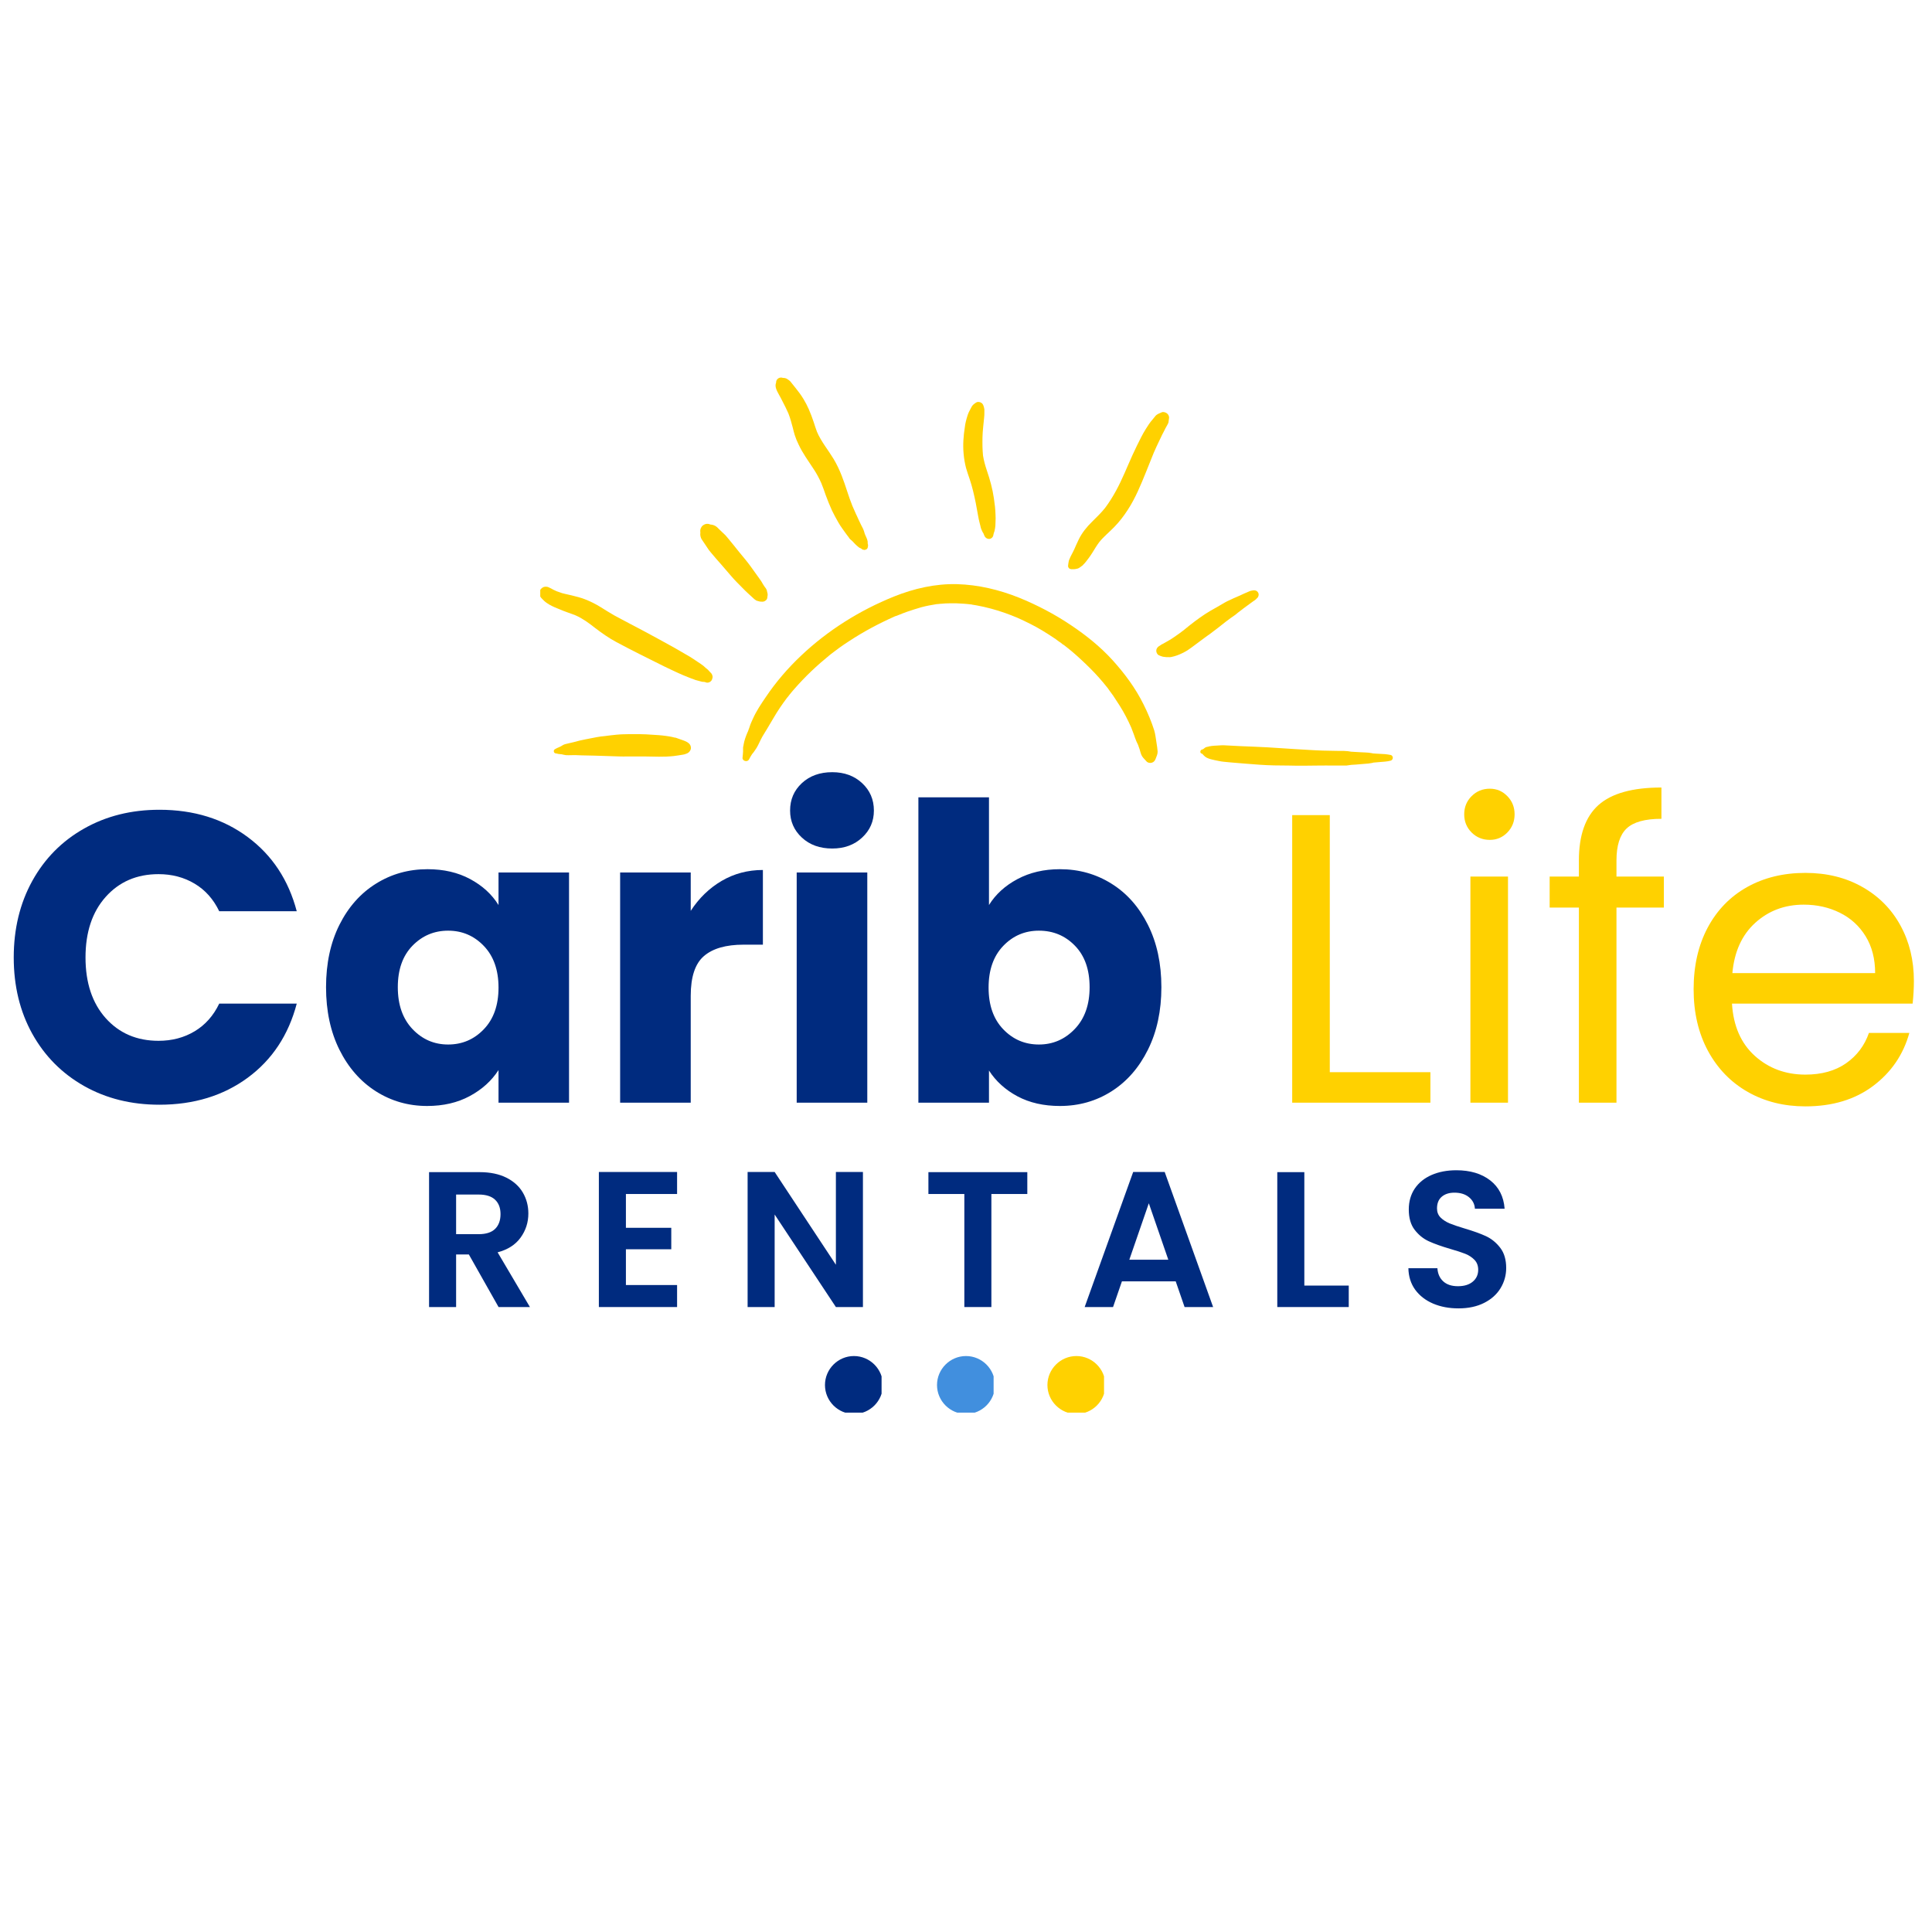<svg xmlns="http://www.w3.org/2000/svg" xmlns:xlink="http://www.w3.org/1999/xlink" width="512" viewBox="0 0 384 384" height="512" preserveAspectRatio="xMidYMid meet"><defs><g></g><clipPath id="60b13672a8"><path d="M 238 148 L 276.879 148 L 276.879 152.227 L 238 152.227 Z M 238 148 " clip-rule="nonzero"></path></clipPath><clipPath id="2ab23480e0"><path d="M 107.379 116 L 142 116 L 142 136 L 107.379 136 Z M 107.379 116 " clip-rule="nonzero"></path></clipPath><clipPath id="65c20671a5"><path d="M 186.238 269.523 L 197.488 269.523 L 197.488 280.773 L 186.238 280.773 Z M 186.238 269.523 " clip-rule="nonzero"></path></clipPath><clipPath id="8f826842a3"><path d="M 208.184 269.523 L 219.434 269.523 L 219.434 280.773 L 208.184 280.773 Z M 208.184 269.523 " clip-rule="nonzero"></path></clipPath><clipPath id="fda7c95ad0"><path d="M 163.969 269.523 L 175.219 269.523 L 175.219 280.773 L 163.969 280.773 Z M 163.969 269.523 " clip-rule="nonzero"></path></clipPath></defs><path fill="#ffd100" d="M 147.746 148.352 C 147.773 147.945 147.719 148.406 147.746 148.352 Z M 147.746 148.352 " fill-opacity="1" fill-rule="nonzero"></path><path fill="#ffd100" d="M 220.094 136.605 C 220.012 136.496 219.906 136.387 220.203 136.738 C 220.203 136.711 220.176 136.711 220.176 136.684 C 220.148 136.633 220.121 136.633 220.094 136.605 Z M 220.094 136.605 " fill-opacity="1" fill-rule="nonzero"></path><path fill="#ffd100" d="M 148.852 150.973 C 149.039 150.621 149.23 150.27 149.445 149.945 C 149.5 149.891 149.555 149.809 149.582 149.758 C 149.609 149.73 149.609 149.703 149.637 149.703 C 149.637 149.703 149.66 149.676 149.66 149.676 C 149.797 149.512 149.906 149.352 150.012 149.188 C 150.527 148.516 150.852 147.73 151.227 146.973 C 151.578 146.246 152.039 145.598 152.445 144.895 C 153.309 143.492 154.09 142.031 155.008 140.684 C 155.469 140.008 155.926 139.359 156.414 138.711 C 156.414 138.711 156.414 138.684 156.441 138.684 C 156.496 138.629 156.547 138.547 156.602 138.496 C 156.738 138.332 156.844 138.172 156.98 138.008 C 157.25 137.656 157.547 137.332 157.844 136.98 C 158.926 135.738 160.059 134.551 161.246 133.418 C 162.438 132.281 163.68 131.203 164.973 130.148 C 165.137 130.016 165.297 129.906 165.461 129.77 C 165.027 130.121 165.598 129.664 165.676 129.609 C 166.027 129.34 166.406 129.07 166.758 128.801 C 167.434 128.312 168.105 127.855 168.781 127.422 C 171.617 125.559 174.645 123.938 177.75 122.559 C 177.855 122.508 177.965 122.453 178.102 122.426 C 178.102 122.426 178.125 122.426 178.125 122.426 C 178.344 122.344 178.531 122.262 178.746 122.184 C 179.262 121.965 179.773 121.777 180.289 121.59 C 181.234 121.266 182.176 120.969 183.121 120.695 C 184.121 120.426 185.148 120.238 186.176 120.074 C 186.176 120.074 186.203 120.074 186.203 120.074 C 186.309 120.051 186.418 120.051 186.527 120.051 C 186.742 120.023 186.957 119.996 187.176 119.996 C 187.66 119.941 188.172 119.914 188.66 119.914 C 189.633 119.887 190.605 119.914 191.574 119.996 C 192.035 120.023 192.469 120.074 192.926 120.129 C 192.953 120.129 193.008 120.129 193.062 120.129 C 193.035 120.129 193.008 120.129 192.98 120.129 C 193.062 120.129 193.168 120.156 193.25 120.184 C 193.52 120.238 193.816 120.266 194.086 120.32 C 196.004 120.672 197.922 121.184 199.758 121.832 C 200.191 121.992 200.621 122.156 201.055 122.316 C 201.246 122.398 201.461 122.48 201.648 122.559 C 201.758 122.613 201.891 122.668 202 122.695 C 202.055 122.723 202.109 122.75 202.137 122.75 C 203.027 123.156 203.918 123.559 204.809 124.02 C 206.375 124.801 207.859 125.719 209.32 126.691 C 209.672 126.91 209.996 127.152 210.316 127.395 C 210.48 127.504 210.641 127.637 210.832 127.746 C 211.02 127.879 211.238 128.125 211.426 128.18 C 211.48 128.203 211.508 128.23 211.562 128.285 C 211.723 128.422 211.883 128.527 212.047 128.664 C 212.371 128.934 212.723 129.203 213.047 129.473 C 214.316 130.555 215.559 131.715 216.746 132.902 C 217.906 134.066 219.016 135.309 220.039 136.605 C 220.066 136.633 220.094 136.656 220.094 136.684 C 220.121 136.711 220.121 136.711 220.148 136.738 C 220.148 136.738 220.148 136.738 220.176 136.766 C 220.203 136.793 220.23 136.82 220.23 136.848 C 220.23 136.848 220.203 136.82 220.203 136.82 C 220.285 136.953 220.391 137.062 220.473 137.199 C 220.742 137.551 220.984 137.926 221.258 138.277 C 221.715 138.953 222.148 139.629 222.578 140.305 C 223.445 141.68 224.199 143.141 224.848 144.625 C 224.875 144.68 224.93 144.812 224.93 144.84 C 225.012 145.031 225.09 145.219 225.145 145.406 C 225.309 145.812 225.441 146.191 225.578 146.598 C 225.738 147.082 225.953 147.543 226.172 148 C 226.172 148 226.172 148.027 226.199 148.027 C 226.199 148.055 226.227 148.082 226.227 148.109 C 226.227 148.137 226.254 148.164 226.254 148.215 C 226.332 148.434 226.414 148.676 226.496 148.891 C 226.656 149.352 226.738 149.918 227.008 150.324 C 227.25 150.703 227.602 151 227.871 151.324 C 228.117 151.621 228.574 151.699 228.926 151.594 C 229.332 151.484 229.547 151.188 229.684 150.836 C 229.871 150.352 230.113 149.863 230.086 149.352 C 230.059 148.812 229.953 148.242 229.871 147.676 C 229.816 147.27 229.734 146.867 229.684 146.461 C 229.656 146.324 229.547 145.57 229.656 146.301 C 229.602 145.895 229.52 145.57 229.41 145.164 C 228.844 143.383 228.117 141.652 227.277 139.98 C 225.684 136.766 223.523 133.848 221.121 131.203 C 218.664 128.5 215.855 126.262 212.828 124.234 C 209.617 122.074 206.105 120.238 202.512 118.781 C 198.598 117.215 194.41 116.215 190.199 116.105 C 185.906 115.996 181.664 116.969 177.695 118.562 C 170.863 121.316 164.516 125.289 159.168 130.367 C 156.574 132.824 154.227 135.551 152.227 138.52 C 151.281 139.898 150.309 141.355 149.637 142.871 C 149.418 143.355 149.176 143.867 149.016 144.383 C 148.961 144.57 148.879 144.762 148.824 144.949 C 148.934 144.543 148.77 145.109 148.742 145.164 C 148.691 145.301 148.637 145.461 148.555 145.598 C 148.23 146.379 147.934 147.164 147.797 148 C 147.773 148.242 147.746 148.352 147.719 148.379 C 147.719 148.434 147.719 148.488 147.691 148.566 C 147.691 148.648 147.691 148.73 147.691 148.785 C 147.691 148.973 147.691 149.16 147.691 149.352 C 147.691 149.781 147.609 150.188 147.582 150.621 C 147.555 151.297 148.555 151.512 148.852 150.973 Z M 148.852 150.973 " fill-opacity="1" fill-rule="nonzero"></path><g clip-path="url(#60b13672a8)"><path fill="#ffd100" d="M 261.926 152.16 C 263.008 152.133 264.09 152.16 265.195 152.16 C 265.734 152.16 266.277 152.16 266.816 152.16 C 267.086 152.16 267.328 152.16 267.598 152.16 C 267.895 152.133 268.246 152.078 268.57 152.023 C 269.164 151.996 269.785 151.945 270.379 151.891 C 270.703 151.863 271.027 151.836 271.352 151.809 C 271.758 151.781 272.164 151.754 272.543 151.672 C 272.703 151.645 272.84 151.621 273 151.566 C 273 151.566 273.027 151.566 273.027 151.566 C 273.027 151.566 273.027 151.566 273.055 151.566 C 273.164 151.566 273.242 151.539 273.352 151.539 C 273.676 151.512 274 151.484 274.324 151.457 C 274.648 151.43 274.973 151.402 275.297 151.375 C 275.672 151.348 276.051 151.27 276.402 151.188 C 276.645 151.133 276.836 150.863 276.836 150.621 C 276.836 150.379 276.672 150.105 276.402 150.055 C 276.023 150 275.672 149.918 275.297 149.891 C 274.973 149.863 274.648 149.863 274.324 149.836 C 274 149.809 273.676 149.809 273.352 149.781 C 273.27 149.781 273.188 149.781 273.082 149.758 C 273.055 149.758 273 149.758 272.973 149.758 C 272.84 149.73 272.676 149.703 272.543 149.676 C 271.84 149.539 271.082 149.566 270.379 149.512 C 269.785 149.484 269.164 149.434 268.57 149.406 C 267.625 149.215 266.652 149.242 265.68 149.242 C 264.762 149.215 263.844 149.215 262.953 149.188 C 262.035 149.16 261.09 149.109 260.172 149.055 C 259.254 149 258.336 148.945 257.445 148.891 C 255.609 148.785 253.797 148.648 251.961 148.539 C 250.152 148.434 248.316 148.379 246.48 148.297 C 245.453 148.242 244.398 148.191 243.375 148.137 C 242.859 148.109 242.348 148.164 241.836 148.191 C 241.484 148.215 241.133 148.215 240.781 148.27 C 240.672 148.297 240.566 148.324 240.43 148.324 C 240.215 148.379 240.023 148.434 239.809 148.516 C 239.918 148.461 240 148.434 240.105 148.379 C 240.023 148.406 239.918 148.434 239.836 148.461 C 239.648 148.516 239.484 148.594 239.352 148.73 C 239.484 148.621 239.512 148.594 239.43 148.676 C 239.324 148.758 239.215 148.836 239.105 148.918 C 239.027 148.945 238.973 148.973 238.891 148.973 C 238.566 149.082 238.434 149.594 238.781 149.758 C 238.836 149.781 238.891 149.809 238.973 149.836 C 238.973 149.836 239 149.863 239.027 149.863 C 239.055 149.891 239.055 149.891 239.055 149.918 C 239.082 149.973 239.133 150.027 239.188 150.078 C 239.379 150.297 239.594 150.457 239.836 150.594 C 240.324 150.836 240.863 150.973 241.402 151.078 C 241.996 151.188 242.59 151.348 243.211 151.402 C 243.672 151.457 244.156 151.484 244.617 151.539 C 246.535 151.699 248.453 151.863 250.367 151.996 C 252.285 152.133 254.203 152.16 256.148 152.16 C 258.094 152.215 260.012 152.188 261.926 152.16 Z M 261.926 152.16 " fill-opacity="1" fill-rule="nonzero"></path></g><path fill="#ffd100" d="M 239.027 149.945 L 239.082 150.027 C 239.082 150.027 239.082 150 239.055 150 C 239.055 150 239.027 149.973 239.027 149.945 Z M 239.027 149.945 " fill-opacity="1" fill-rule="nonzero"></path><path fill="#ffd100" d="M 233.383 130.445 C 234.059 130.258 234.73 129.961 235.352 129.637 C 235.895 129.367 236.379 129.016 236.867 128.664 C 237.352 128.312 237.836 127.961 238.324 127.582 C 239.027 127.043 239.754 126.531 240.484 125.992 C 240.348 126.098 240.215 126.18 240.105 126.289 C 240.754 125.773 241.457 125.289 242.105 124.773 C 242.617 124.371 243.133 123.965 243.645 123.559 C 243.969 123.316 244.293 123.074 244.617 122.832 C 245.129 122.48 245.668 122.129 246.129 121.695 C 246.02 121.777 245.914 121.859 245.832 121.938 C 246.266 121.617 246.695 121.266 247.129 120.941 C 247.559 120.617 247.992 120.293 248.453 119.969 C 248.668 119.805 248.91 119.645 249.125 119.48 C 249.289 119.375 249.477 119.266 249.613 119.129 C 249.719 119.023 249.801 118.914 249.91 118.832 C 250.18 118.562 250.262 118.078 250.043 117.754 C 249.828 117.402 249.449 117.266 249.02 117.348 C 248.883 117.375 248.723 117.402 248.586 117.43 C 248.398 117.484 248.18 117.59 247.992 117.672 C 247.75 117.781 247.48 117.887 247.234 117.996 C 246.723 118.238 246.211 118.484 245.668 118.699 C 245.777 118.645 245.887 118.617 245.992 118.562 C 245.453 118.781 244.941 119.023 244.426 119.266 C 243.727 119.562 243.078 119.969 242.43 120.348 C 241.809 120.695 241.16 121.074 240.539 121.426 C 239.16 122.238 237.863 123.184 236.594 124.18 C 236.082 124.586 235.598 124.992 235.082 125.395 C 234.516 125.828 233.949 126.234 233.383 126.613 C 233.086 126.828 232.789 127.016 232.465 127.207 C 232.301 127.312 232.168 127.395 232.004 127.477 C 231.922 127.531 231.844 127.559 231.762 127.609 C 231.652 127.664 231.574 127.719 231.492 127.773 C 231.52 127.746 231.52 127.746 231.547 127.719 C 231.41 127.828 231.25 127.906 231.086 127.988 C 231.031 128.016 230.953 128.07 230.871 128.098 C 230.762 128.152 230.68 128.23 230.602 128.285 C 230.52 128.34 230.41 128.395 230.328 128.449 C 230.031 128.664 229.816 128.961 229.816 129.34 C 229.816 129.664 230.008 130.094 230.328 130.23 C 230.465 130.285 230.629 130.367 230.762 130.418 C 230.844 130.445 230.898 130.445 230.977 130.473 C 231.031 130.5 231.086 130.527 231.141 130.527 C 231.273 130.555 231.41 130.555 231.547 130.582 C 231.625 130.582 231.68 130.582 231.762 130.609 C 231.895 130.609 232.031 130.609 232.195 130.609 C 232.57 130.664 232.977 130.555 233.383 130.445 Z M 233.383 130.445 " fill-opacity="1" fill-rule="nonzero"></path><path fill="#ffd100" d="M 213.965 113.055 C 214.262 113.027 214.531 112.867 214.773 112.676 C 214.91 112.566 215.07 112.461 215.207 112.352 C 215.207 112.352 215.234 112.324 215.234 112.324 C 215.262 112.297 215.289 112.27 215.316 112.242 C 215.289 112.27 215.262 112.27 215.234 112.297 C 215.664 111.922 216.016 111.406 216.367 110.949 C 216.637 110.598 216.883 110.219 217.125 109.84 C 217.555 109.137 217.988 108.41 218.5 107.734 C 219.391 106.625 220.527 105.734 221.5 104.711 C 222.5 103.684 223.391 102.523 224.172 101.305 C 225.684 98.984 226.738 96.391 227.766 93.852 C 228.277 92.582 228.789 91.289 229.305 90.02 C 229.656 89.207 230.031 88.398 230.41 87.613 C 230.602 87.211 230.816 86.777 231.004 86.371 C 231.113 86.156 231.223 85.969 231.328 85.75 C 231.438 85.562 231.52 85.348 231.625 85.156 C 231.762 84.941 231.871 84.699 232.004 84.48 C 232.059 84.375 232.113 84.266 232.168 84.156 C 232.168 84.129 232.246 83.996 232.246 83.941 C 232.273 83.805 232.273 83.645 232.301 83.508 C 232.301 83.457 232.328 83.375 232.328 83.32 C 232.383 83.133 232.383 82.914 232.328 82.727 C 232.273 82.535 232.168 82.375 232.031 82.238 C 231.789 81.996 231.301 81.809 230.926 81.941 C 230.492 82.133 229.98 82.293 229.656 82.672 C 229.465 82.914 229.277 83.133 229.086 83.375 C 228.574 83.941 228.141 84.617 227.738 85.266 C 227.387 85.805 227.09 86.371 226.793 86.938 C 226.199 88.102 225.633 89.262 225.09 90.449 C 224.012 92.828 223.066 95.258 221.824 97.527 C 221.176 98.715 220.473 99.848 219.664 100.93 C 218.879 101.926 217.961 102.793 217.07 103.684 C 216.016 104.711 215.07 105.871 214.422 107.195 C 214.047 107.949 213.723 108.707 213.398 109.461 C 213.449 109.328 213.504 109.191 213.559 109.059 C 213.449 109.301 213.344 109.57 213.207 109.812 C 213.074 110.109 212.883 110.379 212.75 110.703 C 212.723 110.758 212.695 110.84 212.668 110.895 C 212.641 110.949 212.613 111 212.586 111.082 C 212.48 111.273 212.426 111.488 212.398 111.676 C 212.344 111.945 212.316 112.191 212.289 112.461 C 212.262 112.621 212.371 112.84 212.48 112.945 C 212.613 113.082 212.777 113.109 212.965 113.137 C 213.426 113.137 213.695 113.137 213.965 113.055 Z M 213.965 113.055 " fill-opacity="1" fill-rule="nonzero"></path><path fill="#ffd100" d="M 197.41 106.465 C 197.465 106.25 197.492 106.031 197.57 105.816 C 197.68 105.602 197.707 105.383 197.734 105.113 C 197.707 105.223 197.707 105.359 197.68 105.465 C 197.762 105.141 197.812 104.816 197.84 104.465 C 197.84 104.223 197.867 103.953 197.867 103.711 C 197.895 103.25 197.895 102.766 197.867 102.305 C 197.84 101.199 197.707 100.117 197.543 99.039 C 197.273 97.148 196.762 95.312 196.141 93.5 C 195.816 92.531 195.547 91.559 195.383 90.559 C 195.328 90.02 195.305 89.449 195.277 88.883 C 195.277 88.234 195.25 87.559 195.277 86.914 C 195.305 86.238 195.328 85.59 195.41 84.914 C 195.492 84.293 195.52 83.645 195.602 83.023 C 195.652 82.672 195.652 82.293 195.652 81.914 C 195.652 81.754 195.652 81.566 195.652 81.375 C 195.625 81.105 195.547 80.863 195.465 80.621 C 195.355 80.324 195.195 80.105 194.871 79.973 C 194.602 79.863 194.223 79.836 193.98 80.027 C 193.789 80.16 193.574 80.297 193.414 80.457 C 193.223 80.648 193.035 80.973 192.926 81.215 C 192.684 81.645 192.441 82.133 192.305 82.59 C 192.195 82.969 192.062 83.348 191.98 83.727 C 191.871 84.129 191.82 84.535 191.766 84.914 C 191.496 86.641 191.359 88.398 191.523 90.152 C 191.602 91.125 191.766 92.07 192.008 93.016 C 192.223 93.773 192.492 94.527 192.738 95.258 C 193.25 96.77 193.602 98.336 193.926 99.902 C 194.113 100.766 194.223 101.656 194.41 102.547 C 194.492 102.98 194.574 103.414 194.68 103.816 C 194.734 104.035 194.789 104.25 194.844 104.465 C 194.898 104.684 194.926 104.871 195.004 105.086 C 195.031 105.141 195.059 105.223 195.086 105.277 C 195.168 105.465 195.25 105.68 195.355 105.844 C 195.383 105.898 195.438 105.953 195.465 106.004 C 195.465 106.031 195.492 106.059 195.492 106.086 C 195.547 106.195 195.574 106.301 195.625 106.41 C 195.652 106.465 195.734 106.652 195.625 106.41 C 195.707 106.602 195.789 106.762 195.977 106.898 C 196.141 107.031 196.355 107.113 196.547 107.113 C 196.895 107.141 197.301 106.871 197.41 106.465 Z M 197.41 106.465 " fill-opacity="1" fill-rule="nonzero"></path><path fill="#ffd100" d="M 170.754 108.734 C 170.727 108.707 170.699 108.68 170.672 108.652 C 170.617 108.625 170.594 108.57 170.539 108.543 C 170.594 108.625 170.672 108.68 170.754 108.734 Z M 170.754 108.734 " fill-opacity="1" fill-rule="nonzero"></path><path fill="#ffd100" d="M 172.457 108.867 C 172.508 108.652 172.562 108.438 172.508 108.191 C 172.48 108.141 172.48 108.059 172.457 108.004 C 172.457 107.977 172.457 107.949 172.457 107.922 C 172.508 107.438 172.238 106.926 172.051 106.492 C 172.105 106.602 172.133 106.707 172.184 106.816 C 172.051 106.465 171.859 106.141 171.781 105.762 C 171.645 105.25 171.402 104.816 171.16 104.359 C 170.809 103.656 170.484 102.926 170.16 102.199 C 170.215 102.359 170.293 102.496 170.348 102.656 C 170.051 101.953 169.727 101.281 169.43 100.578 C 168.621 98.605 168.082 96.527 167.297 94.555 C 166.84 93.395 166.324 92.285 165.676 91.207 C 165.137 90.316 164.543 89.477 163.977 88.641 C 163.383 87.75 162.812 86.832 162.383 85.832 C 162.141 85.211 161.949 84.562 161.734 83.914 C 161.438 83.023 161.113 82.16 160.734 81.293 C 160.438 80.621 160.086 79.945 159.707 79.324 C 159.25 78.566 158.734 77.863 158.168 77.164 C 157.898 76.84 157.656 76.516 157.387 76.191 C 157.25 76.027 157.145 75.867 157.008 75.73 C 156.898 75.625 156.656 75.461 156.496 75.352 C 156.223 75.164 155.926 75.109 155.602 75.109 C 155.281 74.977 154.902 75.031 154.633 75.246 C 154.359 75.461 154.254 75.73 154.254 76.055 C 153.93 76.867 154.414 77.676 154.82 78.434 C 155.062 78.863 155.305 79.297 155.523 79.754 C 155.926 80.539 156.332 81.32 156.684 82.133 C 157.035 83.023 157.305 83.969 157.547 84.914 C 157.684 85.426 157.789 85.941 157.953 86.453 C 158.168 87.102 158.41 87.723 158.711 88.316 C 159.52 90.07 160.68 91.637 161.734 93.258 C 162.328 94.148 162.812 95.066 163.246 96.039 C 163.57 96.824 163.84 97.605 164.109 98.391 C 164.488 99.418 164.895 100.441 165.352 101.441 C 165.758 102.277 166.191 103.09 166.648 103.871 C 167.109 104.684 167.676 105.41 168.215 106.168 C 168.379 106.383 168.539 106.602 168.703 106.816 C 168.781 106.949 168.891 107.113 169 107.195 C 169.051 107.246 169.133 107.301 169.188 107.355 C 169.297 107.438 169.352 107.52 169.457 107.598 C 169.648 107.789 169.809 107.977 169.996 108.168 C 170.215 108.383 170.43 108.57 170.672 108.762 C 170.809 108.867 170.941 108.949 171.133 109.004 C 171.215 109.086 171.293 109.137 171.375 109.191 C 171.457 109.246 171.562 109.273 171.672 109.273 C 171.809 109.301 171.809 109.301 171.672 109.273 C 171.727 109.301 171.809 109.301 171.859 109.301 C 172.105 109.246 172.375 109.164 172.457 108.867 Z M 172.457 108.867 " fill-opacity="1" fill-rule="nonzero"></path><path fill="#ffd100" d="M 150.902 119.535 C 151.121 119.59 151.336 119.59 151.551 119.59 C 151.77 119.59 151.984 119.508 152.148 119.375 C 152.309 119.266 152.469 119.078 152.496 118.859 C 152.496 118.781 152.523 118.699 152.523 118.645 C 152.551 118.484 152.578 118.348 152.578 118.211 C 152.578 117.996 152.551 117.887 152.496 117.727 C 152.445 117.484 152.418 117.266 152.281 117.051 C 152.199 116.918 152.121 116.781 152.012 116.672 C 151.875 116.457 151.715 116.242 151.578 115.996 C 151.445 115.754 151.309 115.512 151.148 115.297 C 150.5 114.406 149.852 113.512 149.23 112.621 C 148.5 111.598 147.664 110.652 146.879 109.68 C 146.18 108.812 145.504 107.949 144.801 107.113 C 144.613 106.898 144.422 106.652 144.234 106.438 C 144.02 106.195 143.773 106.004 143.559 105.789 C 143.344 105.574 143.098 105.359 142.883 105.141 C 142.773 105.035 142.668 104.926 142.559 104.816 C 142.18 104.465 141.695 104.277 141.184 104.25 C 140.859 104.113 140.562 104.062 140.211 104.168 C 140.02 104.223 139.887 104.305 139.723 104.414 C 139.32 104.738 139.129 105.223 139.184 105.707 C 139.184 105.762 139.211 105.816 139.211 105.871 C 139.156 106.141 139.184 106.438 139.266 106.734 C 139.344 107.031 139.48 107.223 139.645 107.465 C 139.805 107.68 139.941 107.895 140.102 108.141 C 140.238 108.355 140.398 108.57 140.535 108.789 C 140.75 109.164 141.02 109.488 141.289 109.812 C 141.965 110.625 142.641 111.406 143.344 112.191 C 144.02 112.973 144.691 113.758 145.367 114.539 C 146.043 115.324 146.773 116.051 147.5 116.781 C 147.906 117.188 148.312 117.617 148.742 117.996 C 148.961 118.184 149.176 118.375 149.391 118.59 C 149.5 118.672 149.582 118.781 149.688 118.859 C 149.742 118.914 149.797 118.941 149.824 118.996 C 149.984 119.129 150.121 119.238 150.281 119.32 C 150.281 119.32 150.281 119.32 150.258 119.32 C 150.281 119.32 150.281 119.348 150.309 119.348 C 150.363 119.375 150.391 119.402 150.445 119.402 C 150.555 119.402 150.715 119.508 150.902 119.535 Z M 150.902 119.535 " fill-opacity="1" fill-rule="nonzero"></path><g clip-path="url(#2ab23480e0)"><path fill="#ffd100" d="M 141.48 135.145 C 141.559 134.957 141.613 134.766 141.641 134.578 C 141.641 134.336 141.508 133.93 141.316 133.77 C 141.156 133.633 141.02 133.445 140.887 133.309 C 140.887 133.309 140.91 133.336 140.91 133.336 C 140.859 133.281 140.805 133.227 140.75 133.176 C 140.777 133.176 140.777 133.199 140.805 133.199 C 140.508 132.957 140.238 132.715 139.941 132.5 C 140.047 132.578 140.156 132.66 140.266 132.742 C 139.965 132.473 139.668 132.203 139.32 131.984 C 139.074 131.824 138.832 131.66 138.59 131.5 C 138.102 131.176 137.645 130.852 137.156 130.555 C 136.16 129.961 135.133 129.367 134.133 128.801 C 132.109 127.691 130.055 126.531 128.004 125.449 C 127.004 124.938 126.031 124.426 125.031 123.883 C 124.059 123.344 123.062 122.859 122.09 122.316 C 121.172 121.805 120.277 121.211 119.387 120.672 C 118.387 120.051 117.363 119.535 116.254 119.105 C 115.418 118.781 114.527 118.562 113.664 118.348 C 113.23 118.238 112.797 118.16 112.367 118.051 C 111.934 117.969 111.5 117.836 111.098 117.672 C 110.934 117.617 110.801 117.562 110.637 117.512 C 110.312 117.348 109.961 117.188 109.637 117.051 C 109.746 117.105 109.883 117.16 109.988 117.188 C 109.586 117.023 109.234 116.781 108.828 116.645 C 108.641 116.594 108.344 116.594 108.152 116.645 C 107.883 116.727 107.668 116.891 107.477 117.105 C 107.152 117.539 107.152 118.051 107.371 118.535 C 107.477 118.754 107.668 118.941 107.855 119.129 C 107.965 119.238 108.07 119.348 108.18 119.453 C 108.504 119.75 108.855 119.969 109.207 120.184 C 109.883 120.562 110.582 120.859 111.285 121.129 C 111.152 121.074 111.016 121.02 110.906 120.969 C 111.582 121.266 112.258 121.535 112.961 121.777 C 113.445 121.938 113.934 122.129 114.418 122.316 C 115.824 122.938 117.039 123.828 118.227 124.773 C 119.578 125.801 120.98 126.801 122.492 127.609 C 125.652 129.312 128.867 130.879 132.055 132.473 C 132.973 132.93 133.891 133.336 134.809 133.77 C 135.402 134.039 136.023 134.309 136.645 134.551 C 137.133 134.742 137.59 134.93 138.078 135.09 C 138.078 135.09 138.078 135.09 138.051 135.09 C 138.102 135.117 138.156 135.117 138.211 135.145 C 138.266 135.172 138.348 135.172 138.398 135.199 C 138.535 135.227 138.672 135.281 138.805 135.309 C 139.156 135.387 139.562 135.551 139.941 135.551 C 139.832 135.523 139.695 135.523 139.59 135.496 C 139.805 135.523 140.047 135.523 140.238 135.605 C 140.668 135.82 141.262 135.578 141.48 135.145 Z M 141.48 135.145 " fill-opacity="1" fill-rule="nonzero"></path></g><path fill="#ffd100" d="M 132.457 150.379 C 132.945 150.379 133.43 150.297 133.918 150.27 C 134.512 150.215 135.105 150.078 135.699 150 C 135.914 149.973 136.133 149.918 136.32 149.836 C 136.672 149.73 136.969 149.539 137.156 149.215 C 137.32 148.973 137.375 148.676 137.293 148.379 C 137.266 148.242 137.211 148.109 137.133 148 C 136.996 147.785 136.781 147.621 136.562 147.488 C 136.293 147.352 136.023 147.219 135.754 147.137 C 135.348 147 134.969 146.867 134.594 146.73 C 134.621 146.73 134.645 146.758 134.672 146.758 C 134.566 146.73 134.457 146.676 134.375 146.648 C 134.27 146.625 134.188 146.598 134.078 146.598 C 133.891 146.543 133.703 146.516 133.512 146.461 C 133.133 146.379 132.758 146.328 132.379 146.273 C 131.434 146.137 130.488 146.082 129.543 146.027 C 128.758 145.977 128.004 145.922 127.219 145.922 C 126.438 145.922 125.68 145.922 124.898 145.922 C 124.492 145.922 124.113 145.949 123.707 145.949 C 123.332 145.949 122.926 146.004 122.547 146.027 C 121.766 146.109 120.98 146.191 120.199 146.301 C 119.656 146.352 119.145 146.406 118.605 146.516 C 118.227 146.598 117.848 146.648 117.496 146.73 C 116.742 146.895 115.984 147 115.23 147.191 C 114.824 147.297 114.418 147.406 113.988 147.516 C 113.555 147.621 113.121 147.703 112.719 147.812 C 112.445 147.867 112.148 147.945 111.906 148.082 C 111.824 148.137 111.746 148.191 111.637 148.242 C 111.582 148.27 111.477 148.352 111.395 148.379 C 111.449 148.352 111.504 148.324 111.395 148.379 C 111.285 148.434 111.203 148.461 111.098 148.516 C 111.016 148.539 110.934 148.594 110.855 148.621 C 110.664 148.703 110.477 148.812 110.285 148.918 C 109.961 149.082 110.016 149.648 110.395 149.73 C 110.504 149.758 110.582 149.758 110.691 149.781 C 110.719 149.781 110.773 149.809 110.801 149.809 C 110.855 149.809 110.879 149.836 110.906 149.836 C 110.934 149.836 110.988 149.836 111.07 149.863 C 111.152 149.863 111.23 149.891 111.34 149.891 C 111.395 149.891 111.477 149.918 111.527 149.918 C 111.555 149.918 111.555 149.918 111.582 149.918 C 111.664 149.918 111.773 149.945 111.852 149.973 C 111.934 150 112.043 150 112.125 150.027 C 112.422 150.105 112.691 150.105 112.988 150.105 C 113.418 150.105 113.852 150.082 114.312 150.082 C 114.715 150.082 115.148 150.133 115.555 150.133 C 116.418 150.16 117.254 150.16 118.117 150.188 C 118.984 150.215 119.848 150.242 120.684 150.27 C 121.547 150.297 122.414 150.324 123.25 150.352 C 123.684 150.379 124.141 150.352 124.574 150.352 C 125.004 150.352 125.41 150.352 125.844 150.352 C 127.57 150.352 129.273 150.352 131 150.402 C 131.488 150.402 131.973 150.402 132.457 150.379 Z M 132.457 150.379 " fill-opacity="1" fill-rule="nonzero"></path><path fill="#ffd100" d="M 110.906 149.809 C 110.773 149.781 111.098 149.836 110.906 149.809 Z M 110.906 149.809 " fill-opacity="1" fill-rule="nonzero"></path><g clip-path="url(#65c20671a5)"><path fill="#418fde" d="M 192 281.043 C 188.832 281.043 186.238 278.453 186.238 275.285 C 186.238 272.117 188.832 269.523 192 269.523 C 195.168 269.523 197.758 272.117 197.758 275.285 C 197.758 278.453 195.168 281.043 192 281.043 Z M 192 281.043 " fill-opacity="1" fill-rule="nonzero"></path></g><g fill="#002b7f" fill-opacity="1"><g transform="translate(0.027, 219.166)"><g><path d="M 2.703 -28.859 C 2.703 -34.547 3.93 -39.617 6.391 -44.078 C 8.859 -48.535 12.289 -52.004 16.688 -54.484 C 21.082 -56.973 26.07 -58.219 31.656 -58.219 C 38.488 -58.219 44.336 -56.41 49.203 -52.797 C 54.066 -49.191 57.316 -44.273 58.953 -38.047 L 43.547 -38.047 C 42.391 -40.453 40.758 -42.281 38.656 -43.531 C 36.551 -44.789 34.16 -45.422 31.484 -45.422 C 27.172 -45.422 23.672 -43.914 20.984 -40.906 C 18.305 -37.906 16.969 -33.891 16.969 -28.859 C 16.969 -23.828 18.305 -19.805 20.984 -16.797 C 23.672 -13.797 27.172 -12.297 31.484 -12.297 C 34.16 -12.297 36.551 -12.926 38.656 -14.188 C 40.758 -15.445 42.391 -17.281 43.547 -19.688 L 58.953 -19.688 C 57.316 -13.445 54.066 -8.535 49.203 -4.953 C 44.336 -1.379 38.488 0.406 31.656 0.406 C 26.07 0.406 21.082 -0.832 16.688 -3.312 C 12.289 -5.801 8.859 -9.258 6.391 -13.688 C 3.93 -18.125 2.703 -23.18 2.703 -28.859 Z M 2.703 -28.859 "></path></g></g></g><g fill="#002b7f" fill-opacity="1"><g transform="translate(62.506, 219.166)"><g><path d="M 2.297 -22.953 C 2.297 -27.66 3.18 -31.789 4.953 -35.344 C 6.734 -38.895 9.156 -41.625 12.219 -43.531 C 15.281 -45.445 18.695 -46.406 22.469 -46.406 C 25.695 -46.406 28.523 -45.75 30.953 -44.438 C 33.391 -43.125 35.266 -41.406 36.578 -39.281 L 36.578 -45.75 L 50.594 -45.75 L 50.594 0 L 36.578 0 L 36.578 -6.484 C 35.203 -4.348 33.297 -2.625 30.859 -1.312 C 28.43 0 25.609 0.656 22.391 0.656 C 18.672 0.656 15.281 -0.312 12.219 -2.25 C 9.156 -4.195 6.734 -6.957 4.953 -10.531 C 3.18 -14.113 2.297 -18.254 2.297 -22.953 Z M 36.578 -22.875 C 36.578 -26.375 35.602 -29.133 33.656 -31.156 C 31.719 -33.176 29.352 -34.188 26.562 -34.188 C 23.781 -34.188 21.414 -33.188 19.469 -31.188 C 17.531 -29.195 16.562 -26.453 16.562 -22.953 C 16.562 -19.461 17.531 -16.691 19.469 -14.641 C 21.414 -12.586 23.781 -11.562 26.562 -11.562 C 29.352 -11.562 31.719 -12.57 33.656 -14.594 C 35.602 -16.613 36.578 -19.375 36.578 -22.875 Z M 36.578 -22.875 "></path></g></g></g><g fill="#002b7f" fill-opacity="1"><g transform="translate(118.178, 219.166)"><g><path d="M 19.109 -38.125 C 20.742 -40.645 22.789 -42.629 25.25 -44.078 C 27.719 -45.523 30.453 -46.25 33.453 -46.25 L 33.453 -31.406 L 29.609 -31.406 C 26.109 -31.406 23.484 -30.648 21.734 -29.141 C 19.984 -27.641 19.109 -25.004 19.109 -21.234 L 19.109 0 L 5.078 0 L 5.078 -45.75 L 19.109 -45.75 Z M 19.109 -38.125 "></path></g></g></g><g fill="#002b7f" fill-opacity="1"><g transform="translate(153.271, 219.166)"><g><path d="M 12.141 -50.516 C 9.68 -50.516 7.672 -51.238 6.109 -52.688 C 4.547 -54.133 3.766 -55.926 3.766 -58.062 C 3.766 -60.25 4.547 -62.066 6.109 -63.516 C 7.672 -64.961 9.68 -65.688 12.141 -65.688 C 14.547 -65.688 16.523 -64.961 18.078 -63.516 C 19.641 -62.066 20.422 -60.25 20.422 -58.062 C 20.422 -55.926 19.641 -54.133 18.078 -52.688 C 16.523 -51.238 14.547 -50.516 12.141 -50.516 Z M 19.109 -45.75 L 19.109 0 L 5.078 0 L 5.078 -45.75 Z M 19.109 -45.75 "></path></g></g></g><g fill="#002b7f" fill-opacity="1"><g transform="translate(177.459, 219.166)"><g><path d="M 19.109 -39.281 C 20.422 -41.406 22.305 -43.125 24.766 -44.438 C 27.223 -45.75 30.035 -46.406 33.203 -46.406 C 36.984 -46.406 40.398 -45.445 43.453 -43.531 C 46.516 -41.625 48.93 -38.895 50.703 -35.344 C 52.484 -31.789 53.375 -27.66 53.375 -22.953 C 53.375 -18.254 52.484 -14.113 50.703 -10.531 C 48.93 -6.957 46.516 -4.195 43.453 -2.25 C 40.398 -0.312 36.984 0.656 33.203 0.656 C 29.984 0.656 27.172 0.016 24.766 -1.266 C 22.359 -2.555 20.473 -4.266 19.109 -6.391 L 19.109 0 L 5.078 0 L 5.078 -60.688 L 19.109 -60.688 Z M 39.109 -22.953 C 39.109 -26.453 38.141 -29.195 36.203 -31.188 C 34.266 -33.188 31.875 -34.188 29.031 -34.188 C 26.238 -34.188 23.875 -33.176 21.938 -31.156 C 20 -29.133 19.031 -26.375 19.031 -22.875 C 19.031 -19.375 20 -16.613 21.938 -14.594 C 23.875 -12.57 26.238 -11.562 29.031 -11.562 C 31.812 -11.562 34.188 -12.586 36.156 -14.641 C 38.125 -16.691 39.109 -19.461 39.109 -22.953 Z M 39.109 -22.953 "></path></g></g></g><g fill="#002b7f" fill-opacity="1"><g transform="translate(233.132, 219.166)"><g></g></g></g><g fill="#ffd100" fill-opacity="1"><g transform="translate(250.523, 219.166)"><g><path d="M 13.781 -6.062 L 33.781 -6.062 L 33.781 0 L 6.312 0 L 6.312 -57.156 L 13.781 -57.156 Z M 13.781 -6.062 "></path></g></g></g><g fill="#ffd100" fill-opacity="1"><g transform="translate(285.944, 219.166)"><g><path d="M 10.172 -52.234 C 8.742 -52.234 7.535 -52.723 6.547 -53.703 C 5.566 -54.691 5.078 -55.895 5.078 -57.312 C 5.078 -58.738 5.566 -59.941 6.547 -60.922 C 7.535 -61.91 8.742 -62.406 10.172 -62.406 C 11.535 -62.406 12.695 -61.91 13.656 -60.922 C 14.613 -59.941 15.094 -58.738 15.094 -57.312 C 15.094 -55.895 14.613 -54.691 13.656 -53.703 C 12.695 -52.723 11.535 -52.234 10.172 -52.234 Z M 13.781 -44.938 L 13.781 0 L 6.312 0 L 6.312 -44.938 Z M 13.781 -44.938 "></path></g></g></g><g fill="#ffd100" fill-opacity="1"><g transform="translate(306.114, 219.166)"><g><path d="M 24.594 -38.781 L 15.172 -38.781 L 15.172 0 L 7.703 0 L 7.703 -38.781 L 1.891 -38.781 L 1.891 -44.938 L 7.703 -44.938 L 7.703 -48.141 C 7.703 -53.16 9 -56.832 11.594 -59.156 C 14.195 -61.477 18.367 -62.641 24.109 -62.641 L 24.109 -56.422 C 20.828 -56.422 18.516 -55.773 17.172 -54.484 C 15.836 -53.203 15.172 -51.086 15.172 -48.141 L 15.172 -44.938 L 24.594 -44.938 Z M 24.594 -38.781 "></path></g></g></g><g fill="#ffd100" fill-opacity="1"><g transform="translate(333.089, 219.166)"><g><path d="M 47.312 -24.188 C 47.312 -22.77 47.227 -21.27 47.062 -19.688 L 11.156 -19.688 C 11.426 -15.25 12.941 -11.785 15.703 -9.297 C 18.461 -6.816 21.812 -5.578 25.75 -5.578 C 28.977 -5.578 31.672 -6.328 33.828 -7.828 C 35.984 -9.336 37.5 -11.348 38.375 -13.859 L 46.406 -13.859 C 45.207 -9.535 42.801 -6.02 39.188 -3.312 C 35.582 -0.613 31.102 0.734 25.75 0.734 C 21.488 0.734 17.676 -0.219 14.312 -2.125 C 10.945 -4.039 8.305 -6.758 6.391 -10.281 C 4.484 -13.812 3.531 -17.898 3.531 -22.547 C 3.531 -27.191 4.457 -31.266 6.312 -34.766 C 8.176 -38.266 10.785 -40.957 14.141 -42.844 C 17.504 -44.727 21.375 -45.672 25.75 -45.672 C 30.008 -45.672 33.781 -44.738 37.062 -42.875 C 40.344 -41.02 42.867 -38.469 44.641 -35.219 C 46.422 -31.969 47.312 -28.289 47.312 -24.188 Z M 39.609 -25.75 C 39.609 -28.594 38.977 -31.035 37.719 -33.078 C 36.457 -35.129 34.75 -36.688 32.594 -37.75 C 30.438 -38.82 28.047 -39.359 25.422 -39.359 C 21.648 -39.359 18.438 -38.156 15.781 -35.75 C 13.133 -33.344 11.617 -30.008 11.234 -25.75 Z M 39.609 -25.75 "></path></g></g></g><g fill="#002b7f" fill-opacity="1"><g transform="translate(82.624, 259.785)"><g><path d="M 16.469 0 L 10.562 -10.453 L 8.031 -10.453 L 8.031 0 L 2.656 0 L 2.656 -26.812 L 12.719 -26.812 C 14.789 -26.812 16.555 -26.445 18.016 -25.719 C 19.473 -24.988 20.566 -24 21.297 -22.75 C 22.023 -21.508 22.391 -20.125 22.391 -18.594 C 22.391 -16.82 21.875 -15.223 20.844 -13.797 C 19.82 -12.379 18.301 -11.406 16.281 -10.875 L 22.703 0 Z M 8.031 -14.484 L 12.516 -14.484 C 13.973 -14.484 15.062 -14.832 15.781 -15.531 C 16.5 -16.238 16.859 -17.219 16.859 -18.469 C 16.859 -19.695 16.5 -20.648 15.781 -21.328 C 15.062 -22.016 13.973 -22.359 12.516 -22.359 L 8.031 -22.359 Z M 8.031 -14.484 "></path></g></g></g><g fill="#002b7f" fill-opacity="1"><g transform="translate(107.235, 259.785)"><g></g></g></g><g fill="#002b7f" fill-opacity="1"><g transform="translate(116.373, 259.785)"><g><path d="M 8.031 -22.469 L 8.031 -15.75 L 17.047 -15.75 L 17.047 -11.484 L 8.031 -11.484 L 8.031 -4.375 L 18.203 -4.375 L 18.203 0 L 2.656 0 L 2.656 -26.844 L 18.203 -26.844 L 18.203 -22.469 Z M 8.031 -22.469 "></path></g></g></g><g fill="#002b7f" fill-opacity="1"><g transform="translate(136.799, 259.785)"><g></g></g></g><g fill="#002b7f" fill-opacity="1"><g transform="translate(145.937, 259.785)"><g><path d="M 25.578 0 L 20.203 0 L 8.031 -18.391 L 8.031 0 L 2.656 0 L 2.656 -26.844 L 8.031 -26.844 L 20.203 -8.406 L 20.203 -26.844 L 25.578 -26.844 Z M 25.578 0 "></path></g></g></g><g fill="#002b7f" fill-opacity="1"><g transform="translate(174.157, 259.785)"><g></g></g></g><g fill="#002b7f" fill-opacity="1"><g transform="translate(183.295, 259.785)"><g><path d="M 20.891 -26.812 L 20.891 -22.469 L 13.75 -22.469 L 13.75 0 L 8.375 0 L 8.375 -22.469 L 1.234 -22.469 L 1.234 -26.812 Z M 20.891 -26.812 "></path></g></g></g><g fill="#002b7f" fill-opacity="1"><g transform="translate(205.448, 259.785)"><g></g></g></g><g fill="#002b7f" fill-opacity="1"><g transform="translate(214.586, 259.785)"><g><path d="M 19.094 -5.109 L 8.406 -5.109 L 6.641 0 L 1 0 L 10.641 -26.844 L 16.906 -26.844 L 26.531 0 L 20.859 0 Z M 17.625 -9.406 L 13.75 -20.625 L 9.875 -9.406 Z M 17.625 -9.406 "></path></g></g></g><g fill="#002b7f" fill-opacity="1"><g transform="translate(242.077, 259.785)"><g></g></g></g><g fill="#002b7f" fill-opacity="1"><g transform="translate(251.215, 259.785)"><g><path d="M 8.031 -4.266 L 16.859 -4.266 L 16.859 0 L 2.656 0 L 2.656 -26.812 L 8.031 -26.812 Z M 8.031 -4.266 "></path></g></g></g><g fill="#002b7f" fill-opacity="1"><g transform="translate(268.838, 259.785)"><g></g></g></g><g fill="#002b7f" fill-opacity="1"><g transform="translate(277.976, 259.785)"><g><path d="M 11.906 0.266 C 10.039 0.266 8.359 -0.051 6.859 -0.688 C 5.359 -1.332 4.172 -2.254 3.297 -3.453 C 2.43 -4.66 1.984 -6.082 1.953 -7.719 L 7.719 -7.719 C 7.789 -6.613 8.18 -5.738 8.891 -5.094 C 9.598 -4.457 10.566 -4.141 11.797 -4.141 C 13.047 -4.141 14.031 -4.441 14.75 -5.047 C 15.469 -5.648 15.828 -6.438 15.828 -7.406 C 15.828 -8.207 15.582 -8.863 15.094 -9.375 C 14.602 -9.883 13.992 -10.285 13.266 -10.578 C 12.535 -10.867 11.531 -11.195 10.25 -11.562 C 8.508 -12.07 7.094 -12.578 6 -13.078 C 4.914 -13.578 3.984 -14.332 3.203 -15.344 C 2.422 -16.352 2.031 -17.703 2.031 -19.391 C 2.031 -20.984 2.426 -22.367 3.219 -23.547 C 4.02 -24.723 5.133 -25.625 6.562 -26.25 C 8 -26.875 9.641 -27.188 11.484 -27.188 C 14.242 -27.188 16.488 -26.516 18.219 -25.172 C 19.945 -23.828 20.898 -21.953 21.078 -19.547 L 15.172 -19.547 C 15.117 -20.473 14.727 -21.234 14 -21.828 C 13.27 -22.43 12.301 -22.734 11.094 -22.734 C 10.051 -22.734 9.211 -22.461 8.578 -21.922 C 7.953 -21.391 7.641 -20.613 7.641 -19.594 C 7.641 -18.875 7.875 -18.273 8.344 -17.797 C 8.82 -17.328 9.41 -16.941 10.109 -16.641 C 10.816 -16.348 11.812 -16.008 13.094 -15.625 C 14.832 -15.113 16.254 -14.602 17.359 -14.094 C 18.461 -13.582 19.41 -12.812 20.203 -11.781 C 20.992 -10.758 21.391 -9.422 21.391 -7.766 C 21.391 -6.328 21.02 -4.992 20.281 -3.766 C 19.539 -2.535 18.453 -1.555 17.016 -0.828 C 15.578 -0.098 13.875 0.266 11.906 0.266 Z M 11.906 0.266 "></path></g></g></g><g clip-path="url(#8f826842a3)"><path fill="#ffd100" d="M 213.945 281.043 C 210.777 281.043 208.184 278.453 208.184 275.285 C 208.184 272.117 210.777 269.523 213.945 269.523 C 217.113 269.523 219.703 272.117 219.703 275.285 C 219.703 278.453 217.113 281.043 213.945 281.043 Z M 213.945 281.043 " fill-opacity="1" fill-rule="nonzero"></path></g><g clip-path="url(#fda7c95ad0)"><path fill="#002b7f" d="M 169.727 281.043 C 166.559 281.043 163.969 278.453 163.969 275.285 C 163.969 272.117 166.559 269.523 169.727 269.523 C 172.895 269.523 175.488 272.117 175.488 275.285 C 175.488 278.453 172.895 281.043 169.727 281.043 Z M 169.727 281.043 " fill-opacity="1" fill-rule="nonzero"></path></g></svg>